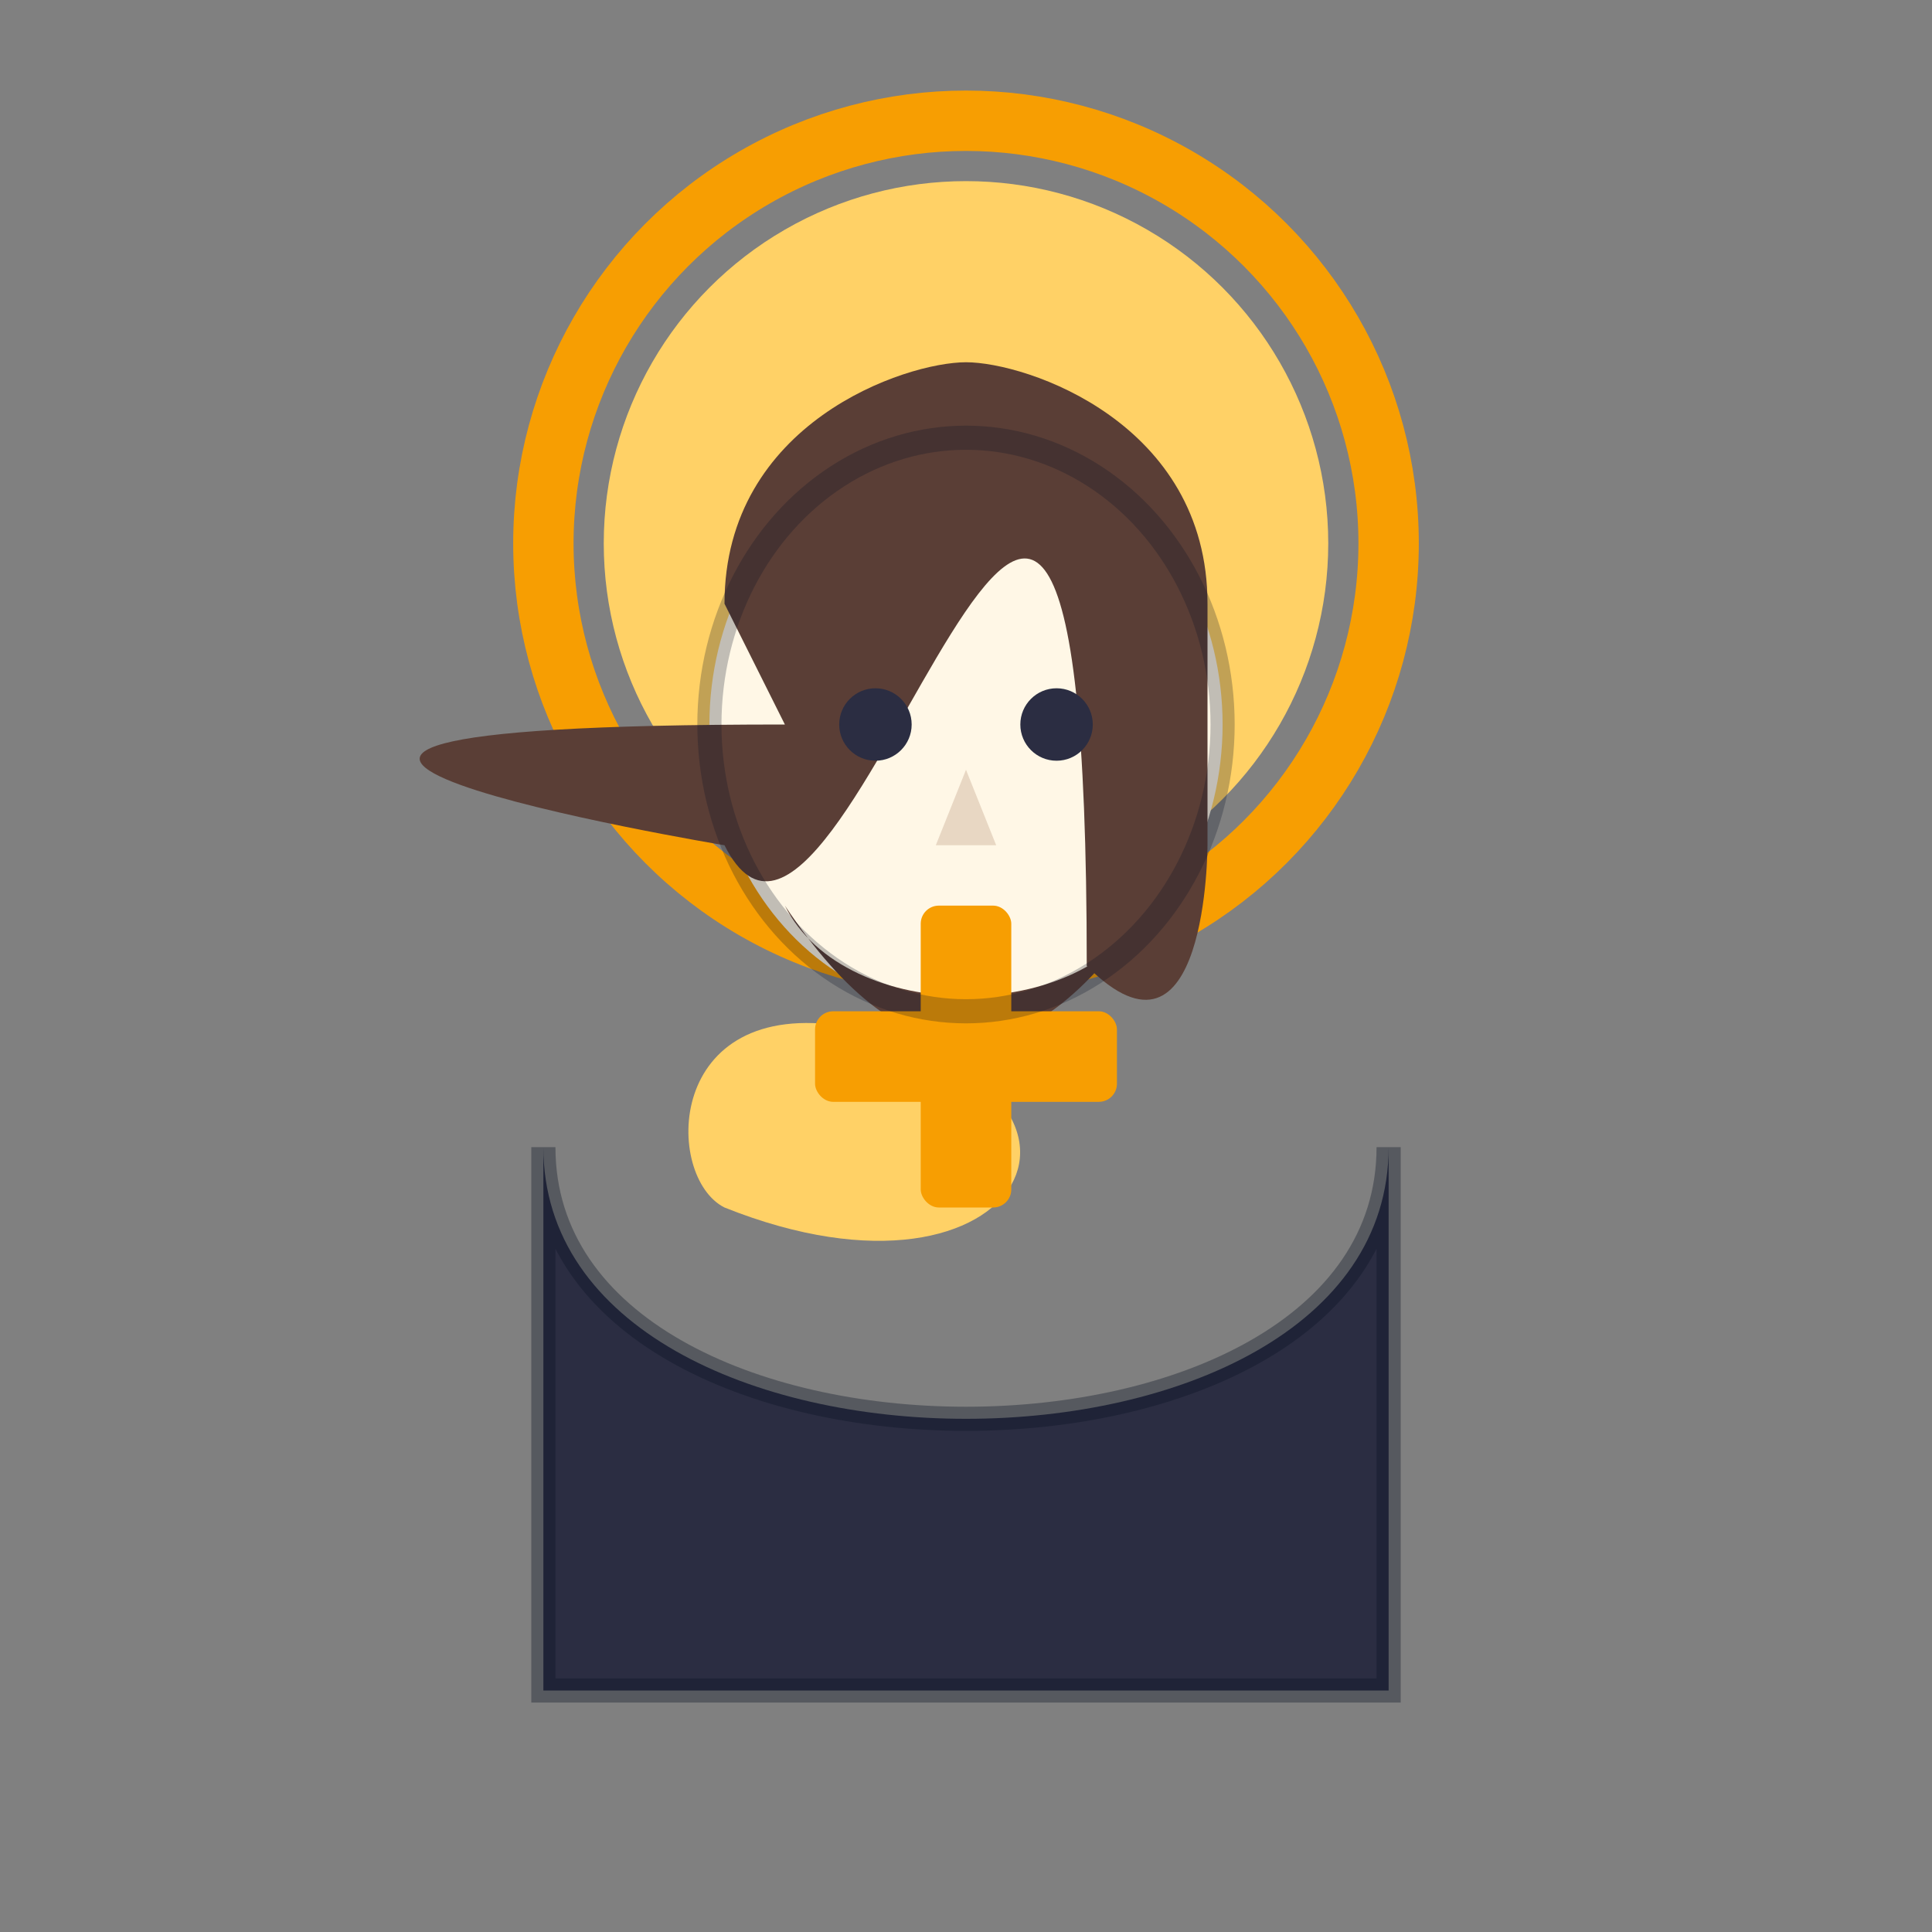 <svg xmlns="http://www.w3.org/2000/svg" viewBox="0 0 64 64">
  <rect x="0" y="0" width="64" height="64" fill="#808080" stroke="none"/>
  <!-- Palette: deep blue, gold, white, dark brown (4 colors) -->
  <!-- Halo -->
  <circle cx="32" cy="18" r="12" fill="#FFD166"/>
  <!-- Outer halo ring for contrast -->
  <circle cx="32" cy="18" r="14" fill="none" stroke="#F79E02" stroke-width="2"/>
  <!-- Robe -->
  <path d="M18 38 C18 50, 46 50, 46 38 L46 56 L18 56 Z" fill="#2B2D42"/>
  <!-- Sash -->
  <path d="M24 40 C34 44, 38 36, 28 34 C22 33,22 39,24 40 Z" fill="#FFD166"/>
  <!-- Face -->
  <ellipse cx="32" cy="24" rx="8.5" ry="9.5" fill="#FFF7E6" />
  <!-- Hair and beard (stylized block shapes) -->
  <path d="M24 20 C24 14,30 12,32 12 C34 12,40 14,40 20 C40 26,40 28,40 28 C40 28,40 36,36 32 36 C28 36,24 28,24 28 C24 26,24 24,24 20 Z" fill="#5A3E36"/>
  <!-- Beard -->
  <path d="M26 30 C30 36,34 36,38 30 C36 34,28 34,26 30 Z" fill="#5A3E36"/>
  <!-- Eyes (simple dots) -->
  <circle cx="29" cy="24" r="1.2" fill="#2B2D42"/>
  <circle cx="35" cy="24" r="1.2" fill="#2B2D42"/>
  <!-- Nose (subtle) -->
  <path d="M32 25.5 L31 28 L33 28 Z" fill="#E8D7C3"/>
  <!-- Cross on chest (symbol of Lord & Savior) -->
  <rect x="30.5" y="30" width="3" height="10" rx="0.6" fill="#F79E02"/>
  <rect x="27" y="33.5" width="10" height="3" rx="0.6" fill="#F79E02"/>
  <!-- Contrast outline for readability at small sizes -->
  <path d="M18 38 C18 50, 46 50, 46 38 L46 56 L18 56 Z" fill="none" stroke="#0B1224" stroke-width="0.8" opacity="0.35"/>
  <ellipse cx="32" cy="24" rx="8.5" ry="9.5" fill="none" stroke="#0B1224" stroke-width="0.8" opacity="0.25"/>
</svg>